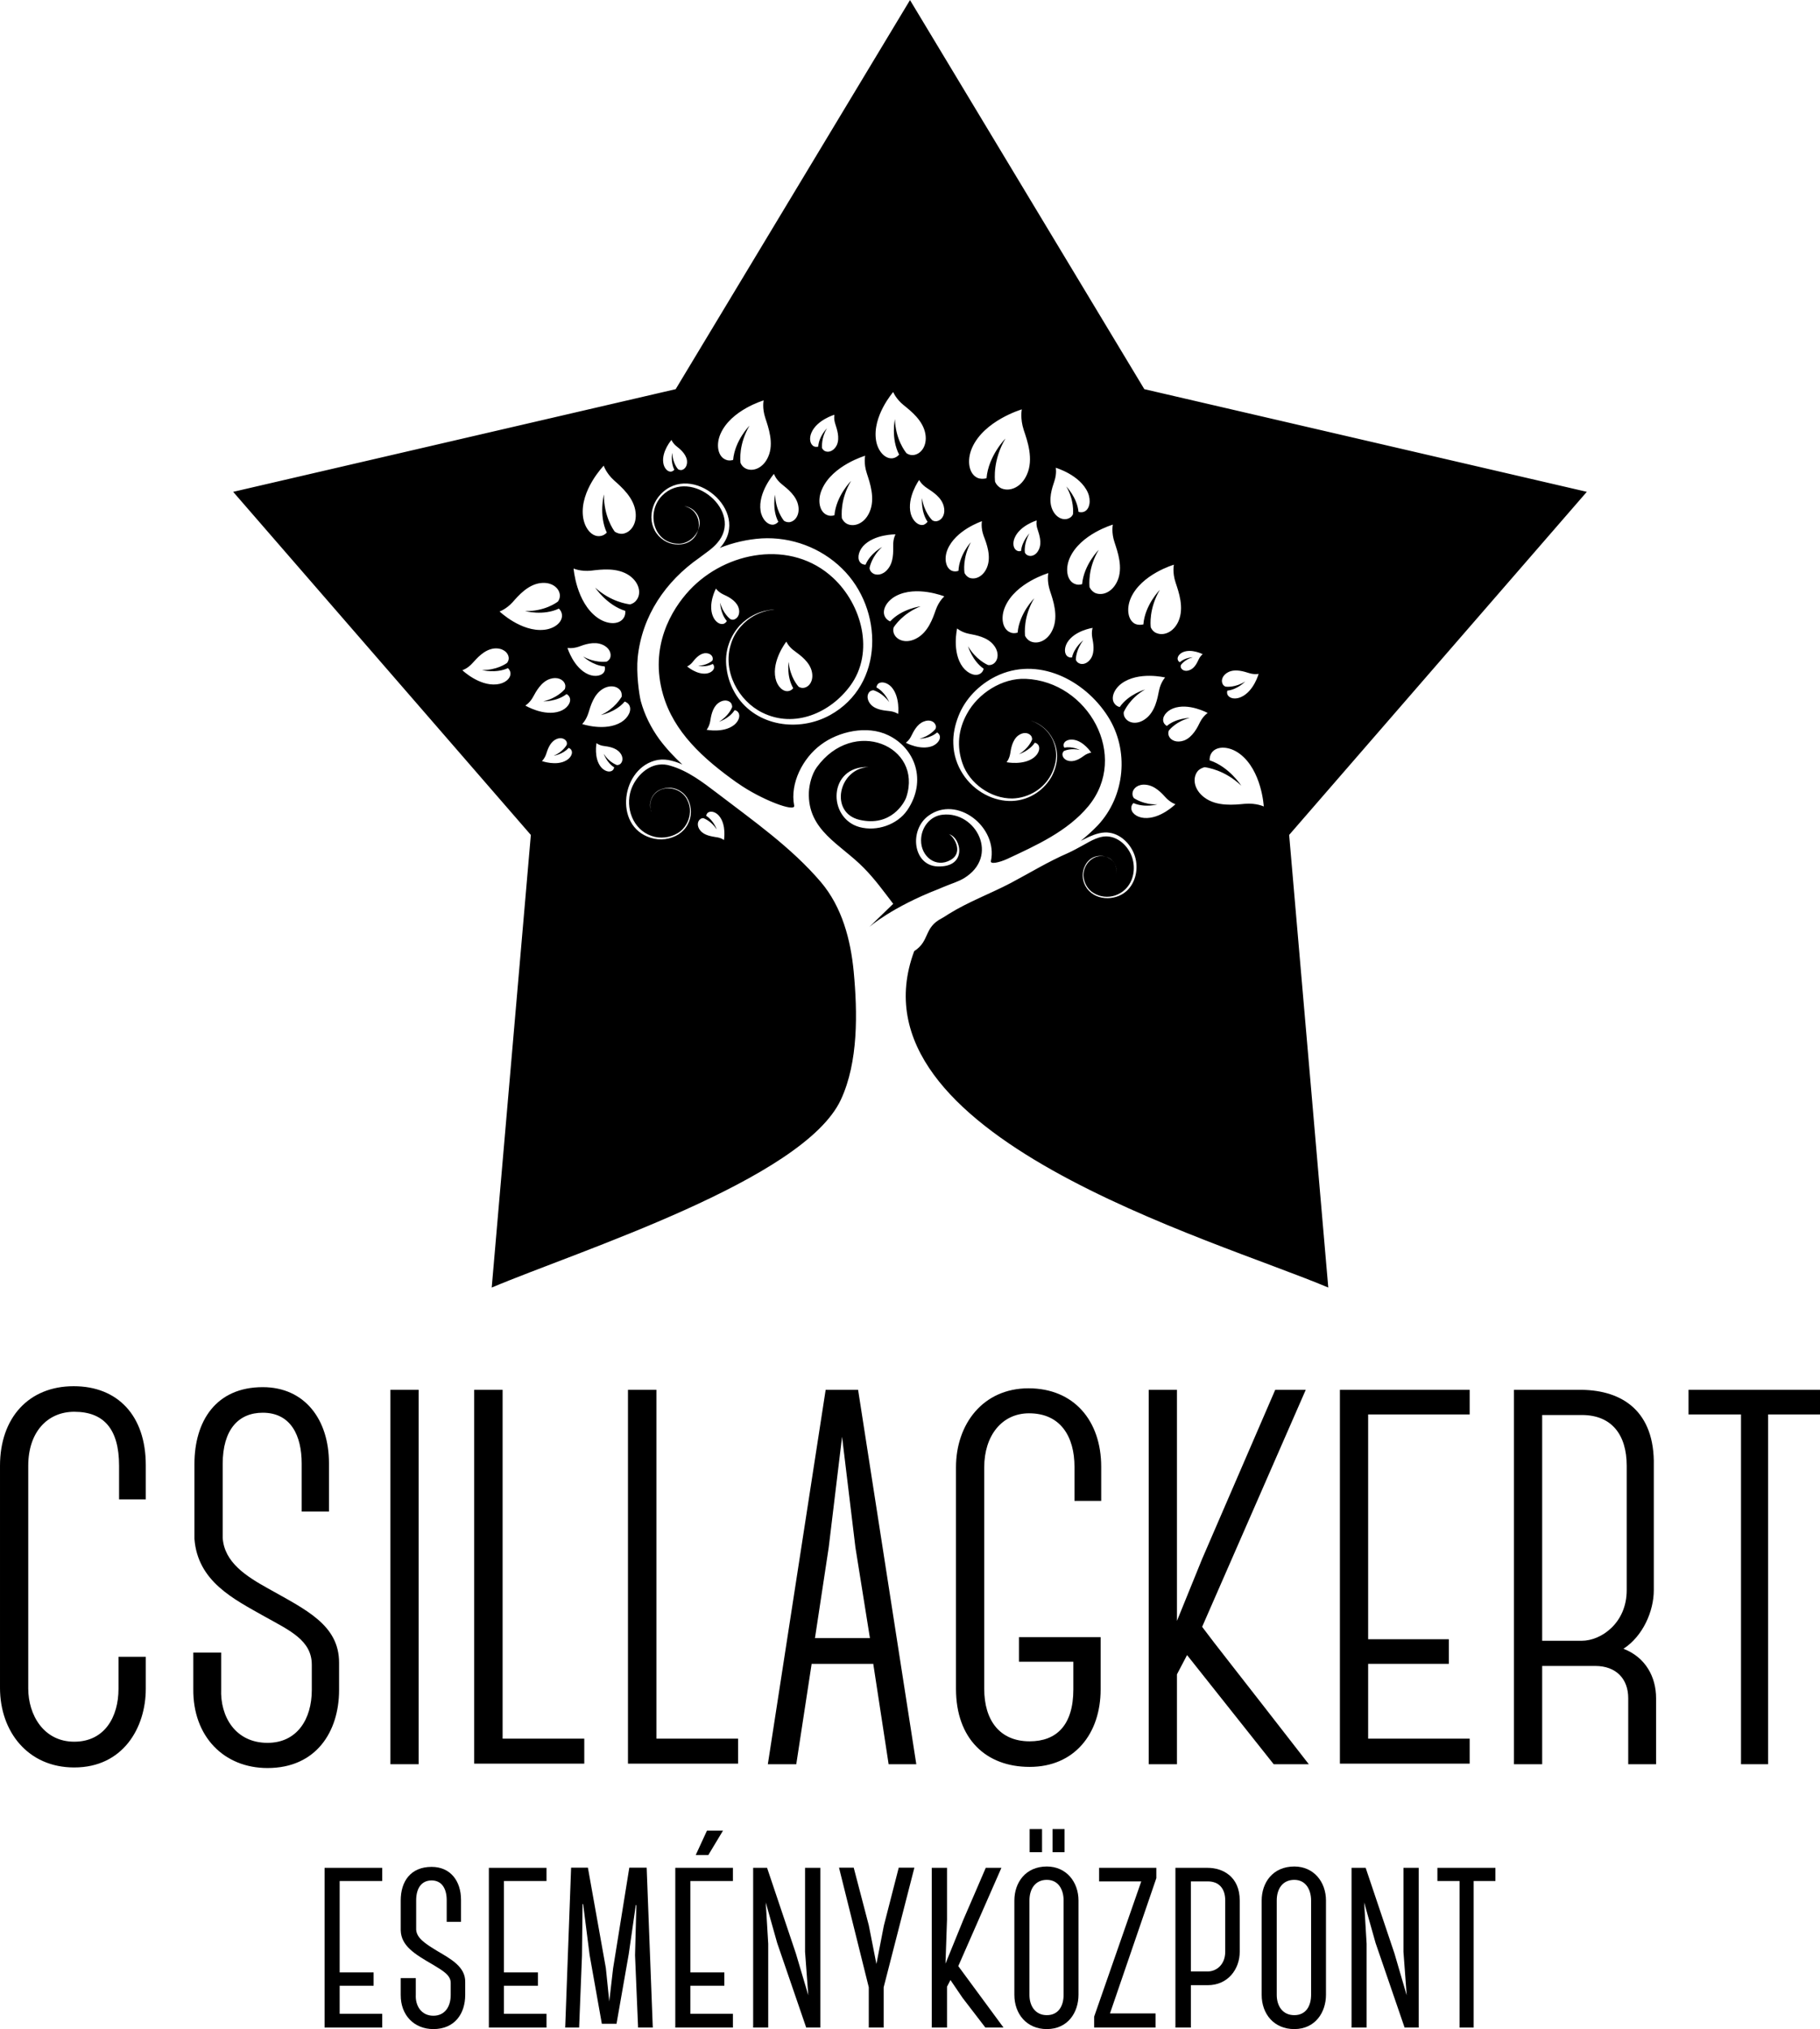 <?xml version="1.0" encoding="UTF-8"?>
<!DOCTYPE svg PUBLIC "-//W3C//DTD SVG 1.1//EN" "http://www.w3.org/Graphics/SVG/1.1/DTD/svg11.dtd">
<!-- Creator: CorelDRAW X7 -->
<svg xmlns="http://www.w3.org/2000/svg" xml:space="preserve" width="99.219mm" height="110.618mm" version="1.1" style="shape-rendering:geometricPrecision; text-rendering:geometricPrecision; image-rendering:optimizeQuality; fill-rule:evenodd; clip-rule:evenodd"
viewBox="0 0 9538 10633"
 xmlns:xlink="http://www.w3.org/1999/xlink">
 <defs>
  <style type="text/css">
   <![CDATA[
    .fil0 {fill:black}
    .fil1 {fill:black;fill-rule:nonzero}
   ]]>
  </style>
 </defs>
 <g id="Layer_x0020_1">
  <path class="fil0" d="M4769 0l1228 2039 2319 538 -1560 1798 205 2372c-607,-257 -2529,-797 -2170,-1763 84,-54 48,-123 146,-173 13,-7 24,-15 37,-23 102,-63 216,-105 323,-161 100,-53 196,-112 300,-157 24,-11 50,-25 77,-40 42,-23 90,-54 140,-46 56,8 102,57 119,109 19,57 8,126 -37,168 -14,14 -32,24 -51,31 -38,13 -80,8 -113,-12 -17,-10 -30,-24 -39,-40 -9,-16 -14,-34 -15,-52 -1,-63 58,-120 123,-97 12,4 22,11 29,19 8,8 13,17 16,25 5,14 6,30 2,44 19,-74 -71,-119 -130,-80 -13,9 -25,22 -32,38 -8,15 -12,33 -12,51 0,19 5,37 14,54 42,78 154,83 216,27 49,-45 63,-119 44,-181 -18,-59 -68,-113 -130,-124 -39,-7 -77,6 -111,21 -15,7 -29,14 -43,21 30,-24 60,-51 89,-81 144,-154 166,-394 53,-571 -123,-193 -370,-318 -589,-209 -86,43 -159,117 -194,207 -18,46 -29,95 -27,144 1,58 20,114 50,160 60,93 164,145 259,141 48,-2 92,-18 127,-42 36,-24 63,-56 81,-89 17,-34 27,-70 27,-103 0,-33 -9,-63 -21,-87 -24,-49 -61,-75 -87,-88 -13,-6 -23,-10 -30,-12 -8,-2 -11,-3 -11,-3 0,0 3,1 11,3 7,3 17,6 30,13 25,13 62,39 85,88 11,25 19,54 18,86 -1,32 -11,67 -28,99 -18,33 -45,63 -80,85 -35,22 -78,36 -122,37 -113,1 -225,-79 -261,-184 -31,-89 -22,-177 23,-259 58,-108 185,-189 308,-184 328,14 545,404 329,667 -109,132 -274,206 -426,277 -42,19 -89,29 -85,11 38,-178 -178,-348 -328,-237 -102,75 -80,259 47,265 160,7 126,-152 61,-169 25,11 79,95 9,135 -78,45 -156,-19 -155,-103 0,-66 46,-127 113,-134 176,-19 301,220 110,334 -31,18 -66,28 -99,42 -11,4 -21,9 -31,13 -248,96 -365,200 -365,200l126 -122c-49,-64 -98,-132 -155,-189 -120,-123 -294,-195 -287,-395 2,-43 16,-96 41,-131 193,-267 557,-112 470,155 -10,31 -81,158 -245,120 -160,-37 -111,-268 46,-277 -212,-6 -216,269 -46,315 90,24 197,-12 250,-89 104,-154 41,-324 -99,-392 -112,-55 -263,-20 -355,50 -93,69 -162,201 -139,318 8,38 -175,-32 -294,-116l0 -1c0,0 -1,0 -2,0 -184,-130 -335,-270 -391,-464 -73,-252 44,-446 138,-547 192,-206 535,-268 753,-65 150,139 219,389 90,565 -104,142 -292,225 -461,141 -126,-62 -209,-218 -165,-357 11,-38 30,-69 52,-94 43,-49 93,-71 127,-80 17,-5 30,-7 39,-8 10,-1 14,-2 14,-2 0,0 -4,1 -14,1 -9,1 -22,3 -40,7 -34,8 -85,28 -132,77 -22,25 -43,57 -56,95 -14,39 -19,84 -12,131 6,47 23,96 52,141 106,162 327,192 490,102 286,-158 281,-555 63,-768 -111,-109 -266,-167 -422,-158 -75,5 -149,22 -219,50 2,-2 5,-5 7,-7 157,-186 -154,-447 -317,-274 -36,38 -53,90 -47,139 3,24 12,47 26,66 14,19 32,34 52,44 20,10 41,14 62,14 21,0 41,-5 58,-15 76,-46 63,-167 -28,-186 4,1 8,1 12,2 11,3 29,9 44,25 64,65 -3,172 -86,170 -132,-2 -170,-166 -85,-252 151,-152 434,85 288,249 -13,15 -29,29 -45,41 -16,12 -32,24 -47,35 -178,124 -301,304 -324,523 -8,83 7,191 16,228 20,74 55,142 97,200 38,51 79,94 121,133 -17,-8 -36,-15 -57,-20 -22,-6 -47,-8 -72,-4 -191,36 -235,347 -37,408 50,16 104,8 146,-18 20,-13 37,-31 48,-52 11,-20 17,-43 17,-66 0,-22 -5,-43 -14,-62 -9,-19 -23,-35 -39,-45 -16,-11 -34,-17 -52,-19 -17,-1 -34,1 -49,7 -15,5 -27,13 -36,23 -9,10 -16,21 -19,32 -8,21 -6,39 -3,51 2,6 3,10 5,13 1,2 1,4 1,4 0,0 0,-2 -1,-4 -1,-3 -3,-7 -5,-13 -2,-12 -4,-30 4,-51 3,-10 10,-21 19,-31 50,-52 143,-29 171,35 9,18 14,39 13,60 -1,22 -7,44 -18,63 -11,20 -27,37 -47,49 -40,24 -92,30 -137,14 -98,-34 -138,-148 -107,-241 21,-62 77,-123 144,-132 21,-3 42,-1 61,5 92,26 170,86 245,143 188,144 390,285 545,467 111,131 156,302 172,469 20,213 25,473 -67,671 -196,422 -1382,795 -1830,985l205 -2372 -1560 -1798 2319 -538 1228 -2039zm1342 4181c-22,-24 -58,-65 -107,-69 -39,-4 -67,18 -69,45 -1,9 2,17 7,25 7,4 52,35 123,33 0,0 -66,19 -125,-7 -7,7 -11,15 -11,23 -3,27 27,52 67,55 85,7 164,-72 164,-72 0,0 -24,-7 -49,-33zm171 -726c-8,17 -21,46 -47,56 -21,9 -40,2 -46,-12 -2,-5 -2,-10 0,-15 3,-4 22,-29 62,-40 0,0 -40,1 -68,26 -5,-3 -8,-6 -10,-11 -6,-14 6,-33 27,-42 46,-19 103,11 103,11 0,0 -12,8 -21,27zm-2737 -1117c18,14 49,39 55,73 4,28 -10,49 -29,52 -7,0 -13,-1 -18,-5 -4,-4 -28,-35 -30,-85 0,0 -10,48 11,88 -4,5 -10,9 -16,10 -19,3 -38,-18 -42,-46 -9,-60 43,-120 43,-120 0,0 6,17 26,33zm-461 1397c11,-35 27,-96 75,-125 38,-23 78,-15 94,11 5,9 6,19 5,30 -5,7 -36,62 -109,96 0,0 78,-15 125,-71 9,4 18,9 23,18 16,26 -3,66 -41,90 -84,51 -205,10 -205,10 0,0 21,-20 33,-59zm1652 -1612c37,30 103,81 114,153 9,58 -21,102 -61,108 -13,2 -26,-1 -38,-9 -7,-8 -58,-73 -61,-179 0,0 -22,101 22,186 -9,10 -20,17 -33,19 -39,6 -79,-36 -88,-94 -20,-127 90,-253 90,-253 0,0 14,36 55,69zm-639 414c28,23 79,61 87,116 7,45 -16,78 -46,83 -10,1 -20,-1 -29,-7 -6,-7 -44,-56 -47,-137 0,0 -17,77 17,142 -7,8 -15,13 -25,15 -30,4 -61,-28 -68,-72 -15,-97 70,-194 70,-194 0,0 9,28 41,54zm1627 803c5,27 15,74 -6,109 -18,29 -47,37 -66,25 -7,-4 -11,-10 -14,-17 0,-7 2,-54 39,-102 0,0 -47,36 -59,90 -7,1 -15,0 -21,-4 -20,-12 -21,-45 -4,-74 38,-63 133,-77 133,-77 0,0 -7,20 -2,50zm-646 -19c36,7 98,17 131,61 28,36 23,77 -1,95 -8,6 -18,9 -29,8 -8,-3 -65,-29 -106,-99 0,0 22,76 82,118 -2,10 -7,18 -15,24 -25,19 -66,4 -94,-32 -59,-78 -30,-203 -30,-203 0,0 22,20 62,28zm996 298c-8,40 -20,110 -70,147 -40,31 -86,26 -106,-2 -7,-9 -10,-20 -9,-32 4,-9 33,-74 112,-119 0,0 -86,24 -133,92 -11,-3 -21,-9 -27,-18 -21,-27 -5,-74 36,-105 89,-66 229,-32 229,-32 0,0 -23,24 -32,69zm-1170 -423c-15,43 -40,117 -101,149 -49,27 -98,14 -116,-20 -6,-11 -7,-24 -4,-37 6,-9 48,-74 142,-111 0,0 -98,12 -160,79 -12,-5 -21,-13 -27,-24 -18,-34 7,-82 57,-109 107,-57 254,2 254,2 0,0 -28,23 -45,71zm251 -388c15,39 41,106 18,164 -19,48 -61,68 -94,55 -10,-5 -18,-13 -24,-24 -2,-9 -11,-80 33,-162 0,0 -61,66 -65,150 -12,4 -23,4 -34,0 -32,-13 -43,-63 -24,-110 42,-104 181,-150 181,-150 0,0 -7,33 9,77zm1135 974c-14,29 -39,80 -84,98 -38,14 -71,1 -81,-25 -3,-8 -3,-17 0,-26 5,-7 41,-50 110,-67 0,0 -70,0 -120,42 -8,-5 -14,-11 -17,-19 -10,-26 12,-58 50,-73 81,-31 181,24 181,24 0,0 -22,14 -39,46zm-3497 -129c16,-29 42,-79 88,-95 38,-13 71,1 80,27 3,8 2,17 -1,26 -5,6 -42,48 -113,64 0,0 71,2 122,-38 8,4 14,11 17,19 9,26 -15,58 -52,71 -83,29 -181,-30 -181,-30 0,0 23,-13 40,-44zm2066 -1095c27,18 75,47 87,95 10,39 -7,70 -33,77 -9,3 -18,1 -26,-3 -6,-5 -45,-46 -55,-117 0,0 -7,70 29,124 -6,8 -13,13 -21,16 -27,6 -56,-19 -67,-58 -22,-85 44,-177 44,-177 0,0 11,23 42,43zm-178 301c0,32 3,88 -30,125 -26,31 -62,34 -82,16 -7,-6 -11,-14 -12,-23 1,-8 13,-63 66,-111 0,0 -62,33 -87,93 -9,0 -18,-3 -24,-8 -21,-18 -16,-57 10,-88 58,-65 171,-63 171,-63 0,0 -13,22 -12,59zm822 238c16,48 45,131 14,201 -25,58 -77,80 -116,63 -13,-6 -22,-16 -29,-29 -1,-13 -10,-100 48,-197 0,0 -78,78 -87,180 -14,4 -28,4 -40,-2 -39,-17 -51,-77 -25,-135 55,-125 226,-175 226,-175 0,0 -9,40 9,94zm-1749 1290c-22,-4 -62,-8 -84,-35 -18,-22 -16,-47 -1,-59 4,-4 11,-6 17,-6 5,2 42,16 70,59 0,0 -16,-47 -55,-71 1,-7 4,-12 8,-16 15,-12 42,-5 60,17 39,47 25,126 25,126 0,0 -14,-12 -40,-15zm-589 -478c22,3 62,8 84,35 18,21 16,47 2,59 -5,4 -11,6 -18,6 -5,-2 -42,-16 -69,-59 0,0 16,47 55,71 -2,6 -4,12 -9,16 -15,12 -41,5 -60,-17 -39,-47 -24,-126 -24,-126 0,0 14,12 39,15zm1213 -1686c8,26 24,70 8,108 -14,30 -41,42 -62,33 -7,-3 -12,-9 -16,-16 0,-6 -5,-53 26,-104 0,0 -42,41 -46,96 -8,2 -15,2 -22,-1 -21,-10 -27,-42 -13,-73 29,-66 120,-93 120,-93 0,0 -5,21 5,50zm1306 1735c-17,12 -46,34 -78,30 -25,-3 -40,-21 -38,-38 1,-6 4,-11 8,-15 5,-2 38,-16 83,-5 0,0 -40,-21 -81,-12 -3,-5 -5,-11 -4,-16 2,-18 24,-29 50,-26 55,6 95,68 95,68 0,0 -16,1 -35,14zm-390 -8c4,-26 11,-71 41,-95 26,-20 54,-17 68,0 4,5 6,12 6,20 -2,6 -19,47 -69,77 0,0 54,-17 83,-60 7,1 13,5 17,10 14,17 4,47 -21,67 -55,43 -144,25 -144,25 0,0 14,-16 19,-44zm-633 -224c-26,-3 -71,-6 -97,-34 -22,-24 -22,-53 -6,-68 5,-4 12,-7 20,-7 6,2 48,15 82,62 0,0 -21,-52 -67,-77 1,-7 4,-14 9,-19 16,-14 47,-7 69,16 47,52 36,142 36,142 0,0 -17,-12 -46,-15zm-939 53c4,-25 11,-70 41,-94 26,-20 54,-18 68,-1 4,6 6,13 6,21 -2,6 -19,47 -69,77 0,0 54,-17 82,-61 8,2 14,5 18,11 14,17 4,47 -21,67 -55,43 -144,25 -144,25 0,0 14,-16 19,-45zm-93 -309c12,-15 33,-42 62,-47 24,-3 42,9 44,25 1,5 0,11 -3,15 -4,3 -30,24 -73,26 0,0 41,9 76,-10 4,4 7,9 7,14 3,16 -14,32 -38,36 -52,8 -103,-37 -103,-37 0,0 14,-5 28,-22zm160 -356c24,11 65,30 80,66 12,30 1,57 -19,65 -6,3 -14,3 -21,0 -5,-3 -40,-31 -55,-87 0,0 1,56 35,96 -3,6 -8,11 -15,14 -20,8 -46,-9 -58,-39 -27,-65 16,-145 16,-145 0,0 11,17 37,30zm376 298c28,21 79,56 90,109 9,43 -11,77 -41,83 -9,2 -19,0 -28,-5 -6,-6 -46,-52 -53,-131 0,0 -12,76 24,138 -6,8 -14,13 -24,15 -29,6 -60,-24 -69,-67 -20,-94 57,-192 57,-192 0,0 11,27 44,50zm1273 -637c8,25 23,67 7,103 -13,30 -39,41 -59,32 -7,-3 -12,-8 -15,-15 -1,-6 -5,-50 24,-100 0,0 -39,40 -44,92 -7,2 -14,2 -20,-1 -21,-9 -26,-40 -13,-69 28,-64 115,-90 115,-90 0,0 -5,21 5,48zm-2406 614c29,-11 81,-30 125,-11 36,15 50,47 40,71 -4,8 -10,14 -18,18 -8,1 -62,7 -123,-27 0,0 49,47 113,52 2,8 2,17 -1,25 -10,24 -48,32 -84,17 -78,-33 -110,-139 -110,-139 0,0 24,5 58,-6zm-170 563c7,-21 18,-59 48,-76 24,-14 48,-8 58,8 3,6 4,12 2,19 -2,4 -22,38 -68,57 0,0 48,-7 78,-41 6,2 11,6 14,11 10,16 -2,41 -27,55 -52,30 -127,3 -127,3 0,0 14,-12 22,-36zm-386 -477c23,-25 61,-71 114,-77 42,-4 73,19 76,48 1,9 -2,18 -8,27 -6,5 -55,39 -132,38 0,0 73,19 136,-10 7,7 12,15 13,25 3,29 -29,56 -72,60 -92,10 -180,-74 -180,-74 0,0 27,-8 53,-37zm210 -319c30,-34 81,-94 149,-101 55,-6 95,24 99,62 1,12 -2,24 -10,35 -9,7 -72,52 -172,50 0,0 95,26 177,-13 9,9 15,20 16,32 4,38 -37,73 -93,79 -120,13 -234,-96 -234,-96 0,0 34,-11 68,-48zm532 -639c38,34 105,91 113,168 7,62 -27,107 -69,112 -14,1 -28,-3 -40,-11 -8,-10 -58,-82 -57,-195 0,0 -28,107 15,200 -10,10 -22,17 -36,18 -43,5 -82,-42 -89,-105 -15,-136 109,-264 109,-264 0,0 12,39 54,77zm3306 1695c-54,5 -147,16 -212,-33 -54,-40 -64,-99 -37,-136 9,-12 23,-19 38,-23 13,2 105,14 192,97 0,0 -63,-99 -166,-133 0,-15 3,-29 12,-41 27,-36 93,-33 146,7 116,87 126,276 126,276 0,0 -39,-19 -99,-14zm-363 -1159c16,48 46,131 15,202 -25,57 -77,79 -116,62 -13,-5 -23,-16 -29,-29 -2,-12 -10,-99 47,-197 0,0 -78,79 -86,181 -14,3 -28,3 -41,-2 -39,-17 -50,-78 -25,-136 55,-125 226,-175 226,-175 0,0 -9,40 9,94zm-320 -211c16,49 46,132 15,202 -26,58 -77,80 -117,63 -12,-6 -22,-16 -29,-30 -1,-12 -10,-99 48,-196 0,0 -78,78 -87,180 -14,4 -27,4 -40,-2 -39,-17 -50,-77 -25,-135 55,-125 226,-175 226,-175 0,0 -9,40 9,93zm705 685c-26,-8 -70,-23 -107,-6 -30,14 -42,42 -32,62 3,7 8,12 16,15 6,1 52,5 103,-27 0,0 -40,42 -94,48 -2,7 -2,15 1,21 10,21 42,26 72,12 66,-30 91,-121 91,-121 0,0 -21,5 -50,-4zm-1020 -1007c-12,36 -34,98 -11,150 19,43 57,59 86,46 10,-4 17,-11 22,-21 1,-9 7,-74 -35,-146 0,0 57,58 64,133 10,3 21,3 30,-1 29,-13 37,-58 19,-100 -41,-93 -168,-130 -168,-130 0,0 6,29 -7,69zm-161 -267c19,56 53,152 17,233 -29,67 -89,92 -134,73 -15,-7 -26,-19 -33,-34 -2,-14 -12,-115 54,-227 0,0 -89,90 -99,208 -16,4 -33,4 -47,-2 -45,-20 -58,-90 -29,-157 63,-144 261,-202 261,-202 0,0 -10,46 10,108zm-1354 -62c16,49 46,132 15,202 -25,58 -77,80 -116,63 -13,-6 -23,-16 -29,-30 -2,-12 -10,-99 47,-196 0,0 -77,78 -86,180 -14,4 -28,4 -40,-2 -40,-17 -51,-78 -26,-135 55,-125 226,-175 226,-175 0,0 -9,39 9,93zm532 290c16,49 45,132 14,202 -25,58 -77,80 -116,63 -13,-6 -22,-16 -29,-30 -1,-12 -10,-99 48,-196 0,0 -78,78 -87,180 -14,4 -28,4 -40,-2 -39,-17 -51,-78 -25,-135 55,-125 226,-175 226,-175 0,0 -9,39 9,93zm-1444 509c51,-6 138,-18 201,27 51,37 62,93 36,127 -8,12 -20,19 -34,23 -13,-2 -99,-12 -183,-88 0,0 61,92 158,122 1,15 -2,28 -10,39 -25,35 -86,33 -137,-4 -111,-80 -124,-257 -124,-257 0,0 37,17 93,11zm1677 866c11,-22 30,-62 65,-75 29,-12 54,-2 62,18 3,6 2,13 0,20 -4,5 -31,38 -84,52 0,0 54,0 92,-33 6,4 11,9 13,15 8,19 -9,44 -37,56 -63,25 -140,-17 -140,-17 0,0 17,-11 29,-36z"/>
  <path class="fil1" d="M389 9262c257,0 375,-210 375,-412l0 -168 -143 0 0 168c0,146 -72,277 -232,277 -160,0 -241,-140 -241,-279l0 -1167c0,-177 101,-283 241,-283 154,0 235,89 235,283l0 176 140 0 0 -179c0,-261 -148,-414 -378,-414 -235,0 -386,165 -386,417l0 1164c0,229 146,417 389,417z"/>
  <path id="1" class="fil1" d="M1402 9265c255,0 375,-191 375,-409l0 -143c0,-198 -173,-277 -372,-389 -115,-64 -230,-137 -238,-266l0 -386c0,-182 84,-269 210,-269 148,0 204,121 204,266l0 252 143 0 0 -254c0,-227 -126,-398 -347,-398 -246,0 -358,179 -358,403l0 392c17,224 207,316 366,406 135,75 249,126 249,254l0 132c0,154 -78,277 -232,277 -168,0 -249,-137 -243,-283l0 -190 -146 0 0 190c-3,249 160,415 389,415z"/>
  <polygon id="2" class="fil1" points="2194,9245 2194,7283 2046,7283 2046,9245 "/>
  <polygon id="3" class="fil1" points="2634,9111 2634,7283 2485,7283 2485,9242 3062,9242 3062,9111 "/>
  <polygon id="4" class="fil1" points="3440,9111 3440,7283 3291,7283 3291,9242 3868,9242 3868,9111 "/>
  <path id="5" class="fil1" d="M4657 9245l145 0 -305 -1962 -170 0 -303 1962 149 0 81 -529 0 3 322 0 0 -3 81 529zm-386 -661l72 -475 70 -580 70 580 76 475 -288 0z"/>
  <path id="6" class="fil1" d="M5340 8579l0 129 285 0 0 145c0,188 -89,272 -229,272 -157,0 -238,-110 -238,-275l0 -1161c0,-165 92,-283 235,-283 168,0 238,126 238,280l0 179 140 0 0 -179c0,-241 -143,-411 -381,-411 -238,0 -380,187 -380,414l0 1161c0,261 156,409 386,409 235,0 372,-174 372,-406l0 -274 -428 0z"/>
  <path id="7" class="fil1" d="M6843 7283l-160 0 -383 886 -132 325 0 -1211 -148 0 0 1962 148 0 0 -471 53 -101 454 572 184 0c-394,-508 -484,-619 -559,-720l543 -1242z"/>
  <polygon id="8" class="fil1" points="7702,7412 7702,7283 7022,7283 7022,9242 7702,9242 7702,9111 7170,9111 7170,8719 7593,8719 7593,8590 7170,8590 7170,7412 "/>
  <path id="9" class="fil1" d="M8679 8899c0,-110 -54,-214 -171,-259 103,-67 159,-198 159,-307l0 -652c6,-286 -165,-395 -377,-398l-356 0 0 1962 148 0 0 -515 278 0c109,0 173,67 173,169l0 346 146 0 0 -346zm-597 -1484l208 0c156,0 235,103 235,266l0 652c0,173 -135,265 -235,265l-208 0 0 -1183z"/>
  <polygon id="10" class="fil1" points="9538,7283 8849,7283 8849,7412 9124,7412 9124,9245 9266,9245 9266,7412 9538,7412 "/>
  <polygon class="fil1" points="2003,9857 2003,9788 1701,9788 1701,10625 2003,10625 2003,10553 1780,10553 1780,10406 1958,10406 1958,10336 1780,10336 1780,9857 "/>
  <path id="1" class="fil1" d="M2271 10633c113,0 167,-82 167,-179l0 -67c2,-80 -75,-121 -146,-163 -68,-41 -108,-69 -111,-112l0 -153c0,-72 34,-105 81,-105 56,0 79,47 79,103l0 114 75 0 0 -115c0,-100 -56,-173 -154,-173 -110,0 -162,76 -162,176l0 156c2,82 73,125 168,180 55,33 94,56 94,96l0 63c0,61 -30,109 -91,109 -63,0 -95,-52 -92,-110l0 -87 -79 0 0 87c-1,109 72,180 171,180z"/>
  <polygon id="2" class="fil1" points="2864,9857 2864,9788 2562,9788 2562,10625 2864,10625 2864,10553 2641,10553 2641,10406 2819,10406 2819,10336 2641,10336 2641,9857 "/>
  <polygon id="3" class="fil1" points="3335,9983 3328,10246 3344,10625 3421,10625 3389,9787 3298,9787 3213,10315 3193,10488 3175,10313 3081,9787 2993,9787 2962,10625 3035,10625 3050,10248 3053,9978 3056,9978 3090,10245 3154,10605 3231,10605 3295,10240 3332,9983 "/>
  <path id="4" class="fil1" d="M3841 9857l0 -69 -302 0 0 837 302 0 0 -72 -223 0 0 -147 178 0 0 -70 -178 0 0 -479 223 0zm-52 -264l-84 0 -59 128 66 0 77 -128z"/>
  <polygon id="5" class="fil1" points="3947,9788 3947,10625 4026,10625 4026,10186 4013,9969 4073,10182 4225,10625 4299,10625 4299,9788 4219,9788 4219,10228 4236,10456 4171,10237 4020,9788 "/>
  <polygon id="6" class="fil1" points="4710,9787 4632,10091 4593,10292 4553,10089 4474,9787 4397,9787 4553,10414 4553,10625 4631,10625 4631,10414 4792,9787 "/>
  <path id="7" class="fil1" d="M5248 9788l-82 0c-37,87 -79,183 -117,271l-94 231 8 -232 0 -270 -80 0 0 837 80 0 0 -214 18 -35 64 94 119 155 95 0 -237 -322 226 -515z"/>
  <path id="8" class="fil1" d="M5486 10633c111,0 166,-88 166,-180l0 -494c0,-96 -63,-178 -166,-178 -112,0 -170,85 -170,178l0 495c0,99 64,179 170,179zm0 -782c63,0 88,54 88,108l0 494c0,59 -27,107 -88,107 -61,0 -91,-49 -91,-106l0 -495c0,-60 30,-108 91,-108zm-25 -145l0 -121 -65 0 0 121 65 0zm118 0l0 -121 -63 0 0 121 63 0z"/>
  <polygon id="9" class="fil1" points="6060,9788 5760,9788 5760,9859 5981,9859 5734,10568 5734,10625 6056,10625 6056,10551 5817,10551 6060,9842 "/>
  <path id="10" class="fil1" d="M6497 9959c0,-126 -90,-171 -168,-171l-169 0 0 837 81 0 0 -222 88 0c107,0 168,-85 168,-175l0 -269zm-76 269c0,66 -45,103 -92,103l-88 0 0 -472 88 0c59,0 92,37 92,100l0 269z"/>
  <path id="11" class="fil1" d="M6783 10633c110,0 166,-88 166,-180l0 -494c0,-96 -63,-178 -166,-178 -113,0 -171,85 -171,178l0 495c0,99 64,179 171,179zm0 -782c62,0 88,54 88,108l0 494c0,59 -27,107 -88,107 -62,0 -92,-49 -92,-106l0 -495c0,-60 30,-108 92,-108z"/>
  <polygon id="12" class="fil1" points="7083,9788 7083,10625 7162,10625 7162,10186 7149,9969 7209,10182 7361,10625 7435,10625 7435,9788 7355,9788 7355,10228 7372,10456 7308,10237 7157,9788 "/>
  <polygon id="13" class="fil1" points="7837,9788 7533,9788 7533,9857 7649,9857 7649,10625 7723,10625 7723,9857 7837,9857 "/>
 </g>
</svg>
